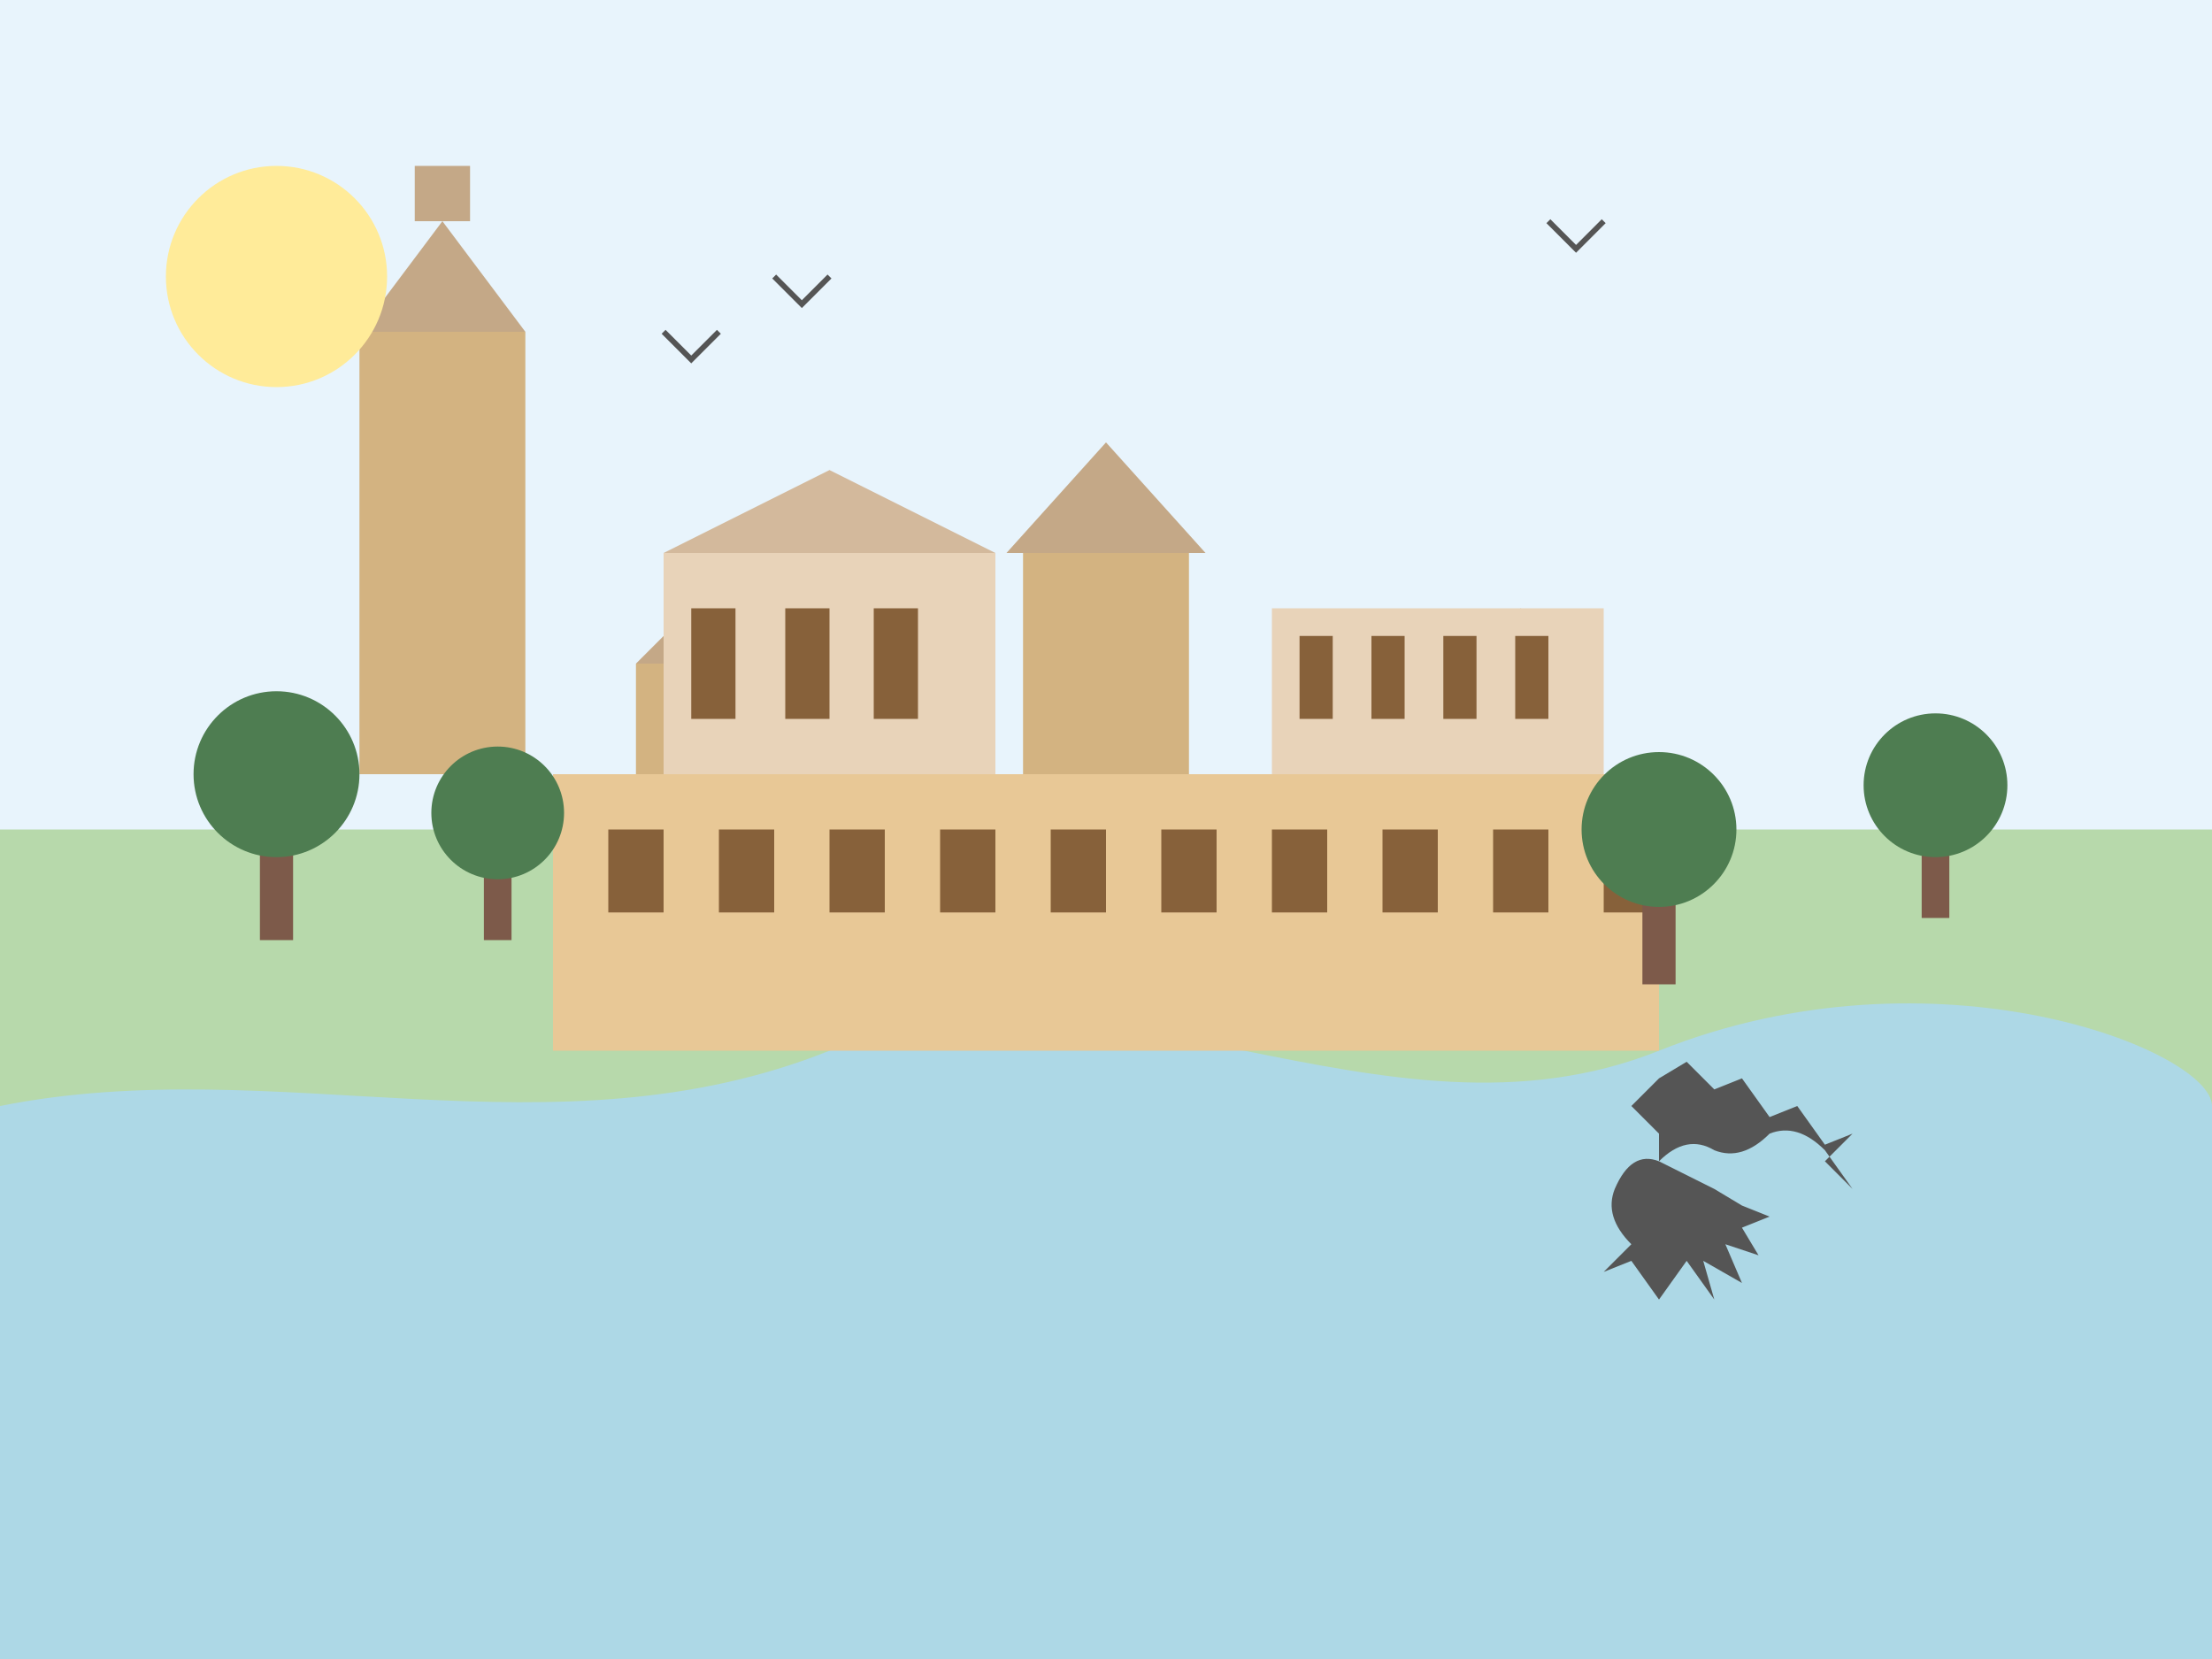 <svg xmlns="http://www.w3.org/2000/svg" viewBox="0 0 400 300" width="400" height="300">
  <!-- Sky Background -->
  <rect width="400" height="300" fill="#e8f4fc" />
  
  <!-- Wawel Hill Background -->
  <rect x="0" y="150" width="400" height="150" fill="#b7d9ab" />
  
  <!-- Vistula River -->
  <path d="M 0,200 C 50,190 100,210 150,190 C 200,170 250,210 300,190 C 350,170 400,190 400,200 L 400,300 L 0,300 Z" fill="#add8e6" />
  
  <!-- Wawel Castle Silhouette -->
  <g transform="translate(200, 140)">
    <!-- Main Castle Building -->
    <rect x="-100" y="0" width="200" height="50" fill="#e8c896" />
    <!-- Main Tower -->
    <rect x="-15" y="-40" width="30" height="40" fill="#d3b381" />
    <polygon points="-18,-40 18,-40 0,-60" fill="#c4a887" />
    
    <!-- Side Towers -->
    <rect x="-85" y="-20" width="20" height="20" fill="#d3b381" />
    <polygon points="-85,-20 -65,-20 -75,-30" fill="#c4a887" />
    
    <rect x="65" y="-20" width="20" height="20" fill="#d3b381" />
    <polygon points="65,-20 85,-20 75,-30" fill="#c4a887" />
    
    <rect x="-50" y="-15" width="15" height="15" fill="#d3b381" />
    <polygon points="-50,-15 -35,-15 -42.5,-25" fill="#c4a887" />
    
    <rect x="35" y="-15" width="15" height="15" fill="#d3b381" />
    <polygon points="35,-15 50,-15 42.5,-25" fill="#c4a887" />
    
    <!-- Windows -->
    <g fill="#87613a">
      <rect x="-90" y="10" width="10" height="15" />
      <rect x="-70" y="10" width="10" height="15" />
      <rect x="-50" y="10" width="10" height="15" />
      <rect x="-30" y="10" width="10" height="15" />
      <rect x="-10" y="10" width="10" height="15" />
      <rect x="10" y="10" width="10" height="15" />
      <rect x="30" y="10" width="10" height="15" />
      <rect x="50" y="10" width="10" height="15" />
      <rect x="70" y="10" width="10" height="15" />
      <rect x="90" y="10" width="10" height="15" />
    </g>
  </g>
  
  <!-- Old Town Skyline -->
  <g transform="translate(200, 140)">
    <!-- St. Mary's Basilica -->
    <g transform="translate(-120, 0)">
      <rect x="-15" y="-80" width="30" height="80" fill="#d3b381" />
      <polygon points="-15,-80 15,-80 0,-100" fill="#c4a887" />
      <rect x="-5" y="-110" width="10" height="10" fill="#c4a887" />
    </g>
    
    <!-- Cloth Hall -->
    <g transform="translate(-50, 0)">
      <rect x="-30" y="-40" width="60" height="40" fill="#e8d3b9" />
      <polygon points="-30,-40 30,-40 0,-55" fill="#d3b99c" />
      <g fill="#87613a">
        <rect x="-25" y="-30" width="8" height="20" />
        <rect x="-8" y="-30" width="8" height="20" />
        <rect x="8" y="-30" width="8" height="20" />
      </g>
    </g>
    
    <!-- Old Town Buildings -->
    <g>
      <rect x="30" y="-30" width="60" height="30" fill="#e8d3b9" />
      <g fill="#87613a">
        <rect x="35" y="-25" width="6" height="15" />
        <rect x="48" y="-25" width="6" height="15" />
        <rect x="61" y="-25" width="6" height="15" />
        <rect x="74" y="-25" width="6" height="15" />
      </g>
    </g>
  </g>
  
  <!-- Foreground -->
  <g>
    <!-- Trees -->
    <g transform="translate(50, 150)">
      <rect x="-3" y="0" width="6" height="20" fill="#7d5a4a" />
      <circle cx="0" cy="-10" r="15" fill="#4e7d51" />
    </g>
    
    <g transform="translate(90, 155)">
      <rect x="-2.5" y="0" width="5" height="15" fill="#7d5a4a" />
      <circle cx="0" cy="-8" r="12" fill="#4e7d51" />
    </g>
    
    <g transform="translate(300, 160)">
      <rect x="-3" y="0" width="6" height="18" fill="#7d5a4a" />
      <circle cx="0" cy="-10" r="14" fill="#4e7d51" />
    </g>
    
    <g transform="translate(350, 150)">
      <rect x="-2.5" y="0" width="5" height="16" fill="#7d5a4a" />
      <circle cx="0" cy="-8" r="13" fill="#4e7d51" />
    </g>
  </g>
  
  <!-- Dragon Silhouette (Wawel Dragon) -->
  <g transform="translate(300, 210)">
    <path d="M 0,0 Q 5,-5 10,-2 Q 15,0 20,-5 Q 25,-7 30,-2 L 35,5 L 30,0 L 35,-5 L 30,-3 L 25,-10 L 20,-8 L 15,-15 L 10,-13 L 5,-18 L 0,-15 L -5,-10 L 0,-5 Z" fill="#555555" />
    <path d="M 0,0 Q -5,-2 -8,5 Q -10,10 -5,15 L 0,20 L -5,15 L -10,20 L -5,18 L 0,25 L 5,18 L 10,25 L 8,18 L 15,22 L 12,15 L 18,17 L 15,12 L 20,10 L 15,8 L 10,5 Z" fill="#555555" />
  </g>
  
  <!-- Birds in the Sky -->
  <g>
    <path d="M 120,60 L 125,65 L 130,60" stroke="#555" stroke-width="1" fill="none" />
    <path d="M 140,50 L 145,55 L 150,50" stroke="#555" stroke-width="1" fill="none" />
    <path d="M 280,40 L 285,45 L 290,40" stroke="#555" stroke-width="1" fill="none" />
  </g>
  
  <!-- Sun -->
  <circle cx="50" cy="50" r="20" fill="#ffeb99" />
</svg>